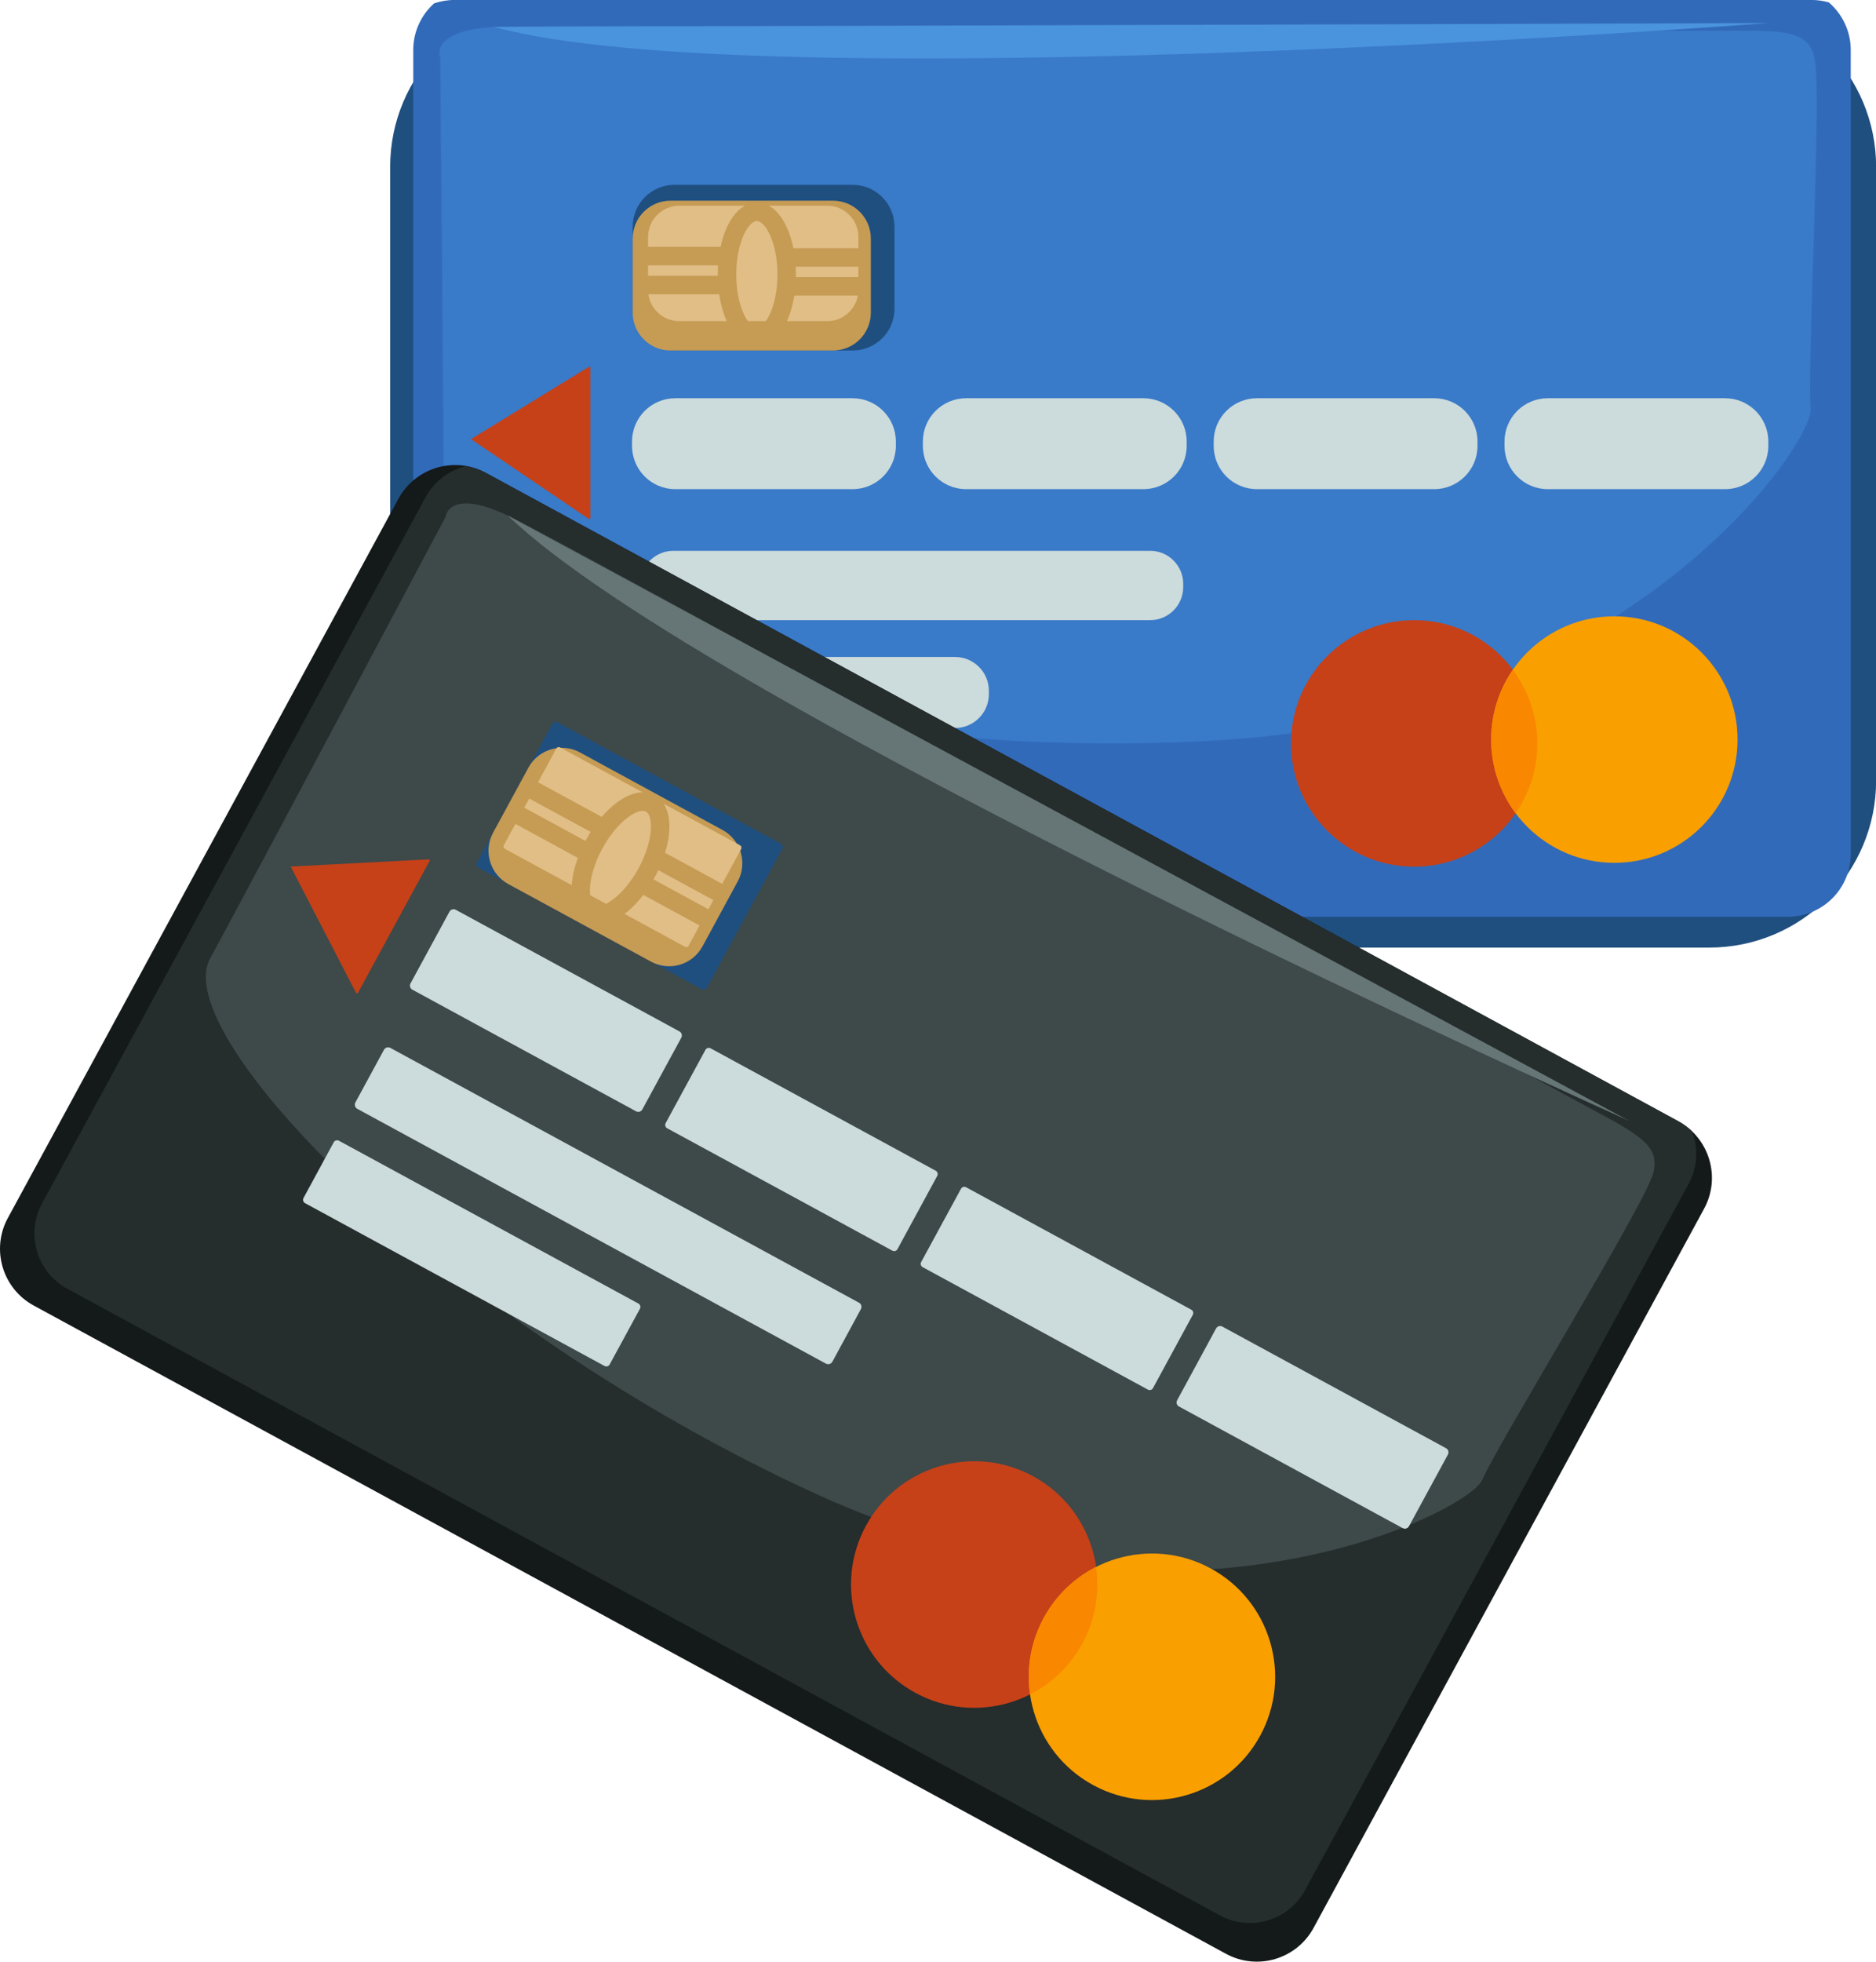 <?xml version="1.0" encoding="UTF-8"?><svg xmlns="http://www.w3.org/2000/svg" xmlns:xlink="http://www.w3.org/1999/xlink" height="173.2" preserveAspectRatio="xMidYMid meet" version="1.0" viewBox="0.0 -0.0 165.7 173.2" width="165.7" zoomAndPan="magnify"><defs><clipPath id="a"><path d="M 34 0 L 165.711 0 L 165.711 84 L 34 84 Z M 34 0"/></clipPath><clipPath id="b"><path d="M 0 41 L 152 41 L 152 173.16 L 0 173.16 Z M 0 41"/></clipPath></defs><g><g clip-path="url(#a)"><path d="M 150.969 83.645 L 49.203 83.645 C 41.062 83.645 34.461 77.043 34.461 68.898 L 34.461 14.738 C 34.461 6.598 41.062 -0.004 49.203 -0.004 L 150.969 -0.004 C 159.109 -0.004 165.711 6.598 165.711 14.742 L 165.711 68.898 C 165.711 77.043 159.109 83.645 150.969 83.645" fill="#1f4f7f"/></g><g><path d="M 40.156 -0.004 C 39.52 -0.004 38.91 0.105 38.34 0.297 C 37.215 1.312 36.5 2.781 36.5 4.414 L 36.5 75.375 C 36.5 78.441 38.984 80.922 42.047 80.922 L 157.918 80.922 C 160.984 80.922 163.469 78.441 163.469 75.375 L 163.469 4.414 C 163.469 2.73 162.711 1.223 161.527 0.207 C 161.043 0.074 160.539 -0.004 160.016 -0.004 L 40.156 -0.004" fill="#326aba"/></g><g><path d="M 38.883 5.098 C 38.883 5.098 39.223 41.48 39.223 49.301 C 39.223 57.121 73.223 67.664 108.586 65.281 C 143.949 62.902 160.273 39.102 159.93 36.039 C 159.59 32.98 160.949 7.816 160.273 5.098 C 159.59 2.379 157.211 2.719 150.07 2.719 C 142.93 2.719 49.422 2.035 43.641 2.379 C 37.859 2.719 38.883 5.098 38.883 5.098" fill="#397ac9"/></g><g><path d="M 43.641 2.379 L 156.191 2.035 C 156.191 2.035 67.102 8.84 43.641 2.379" fill="#4a93dd"/></g><g><path d="M 75.301 43.18 L 59.648 43.18 C 57.535 43.18 55.824 41.469 55.824 39.355 L 55.824 38.977 C 55.824 36.863 57.535 35.152 59.648 35.152 L 75.301 35.152 C 77.414 35.152 79.129 36.863 79.129 38.977 L 79.129 39.355 C 79.129 41.469 77.414 43.18 75.301 43.18" fill="#ccdbdb"/></g><g><path d="M 100.988 43.18 L 85.336 43.18 C 83.223 43.18 81.512 41.469 81.512 39.355 L 81.512 38.977 C 81.512 36.863 83.223 35.152 85.336 35.152 L 100.988 35.152 C 103.102 35.152 104.816 36.863 104.816 38.977 L 104.816 39.355 C 104.816 41.469 103.102 43.18 100.988 43.18" fill="#ccdbdb"/></g><g><path d="M 126.68 43.18 L 111.023 43.18 C 108.91 43.18 107.199 41.469 107.199 39.355 L 107.199 38.977 C 107.199 36.863 108.91 35.152 111.023 35.152 L 126.68 35.152 C 128.789 35.152 130.504 36.863 130.504 38.977 L 130.504 39.355 C 130.504 41.469 128.789 43.18 126.68 43.18" fill="#ccdbdb"/></g><g><path d="M 152.363 43.18 L 136.711 43.18 C 134.602 43.18 132.887 41.469 132.887 39.355 L 132.887 38.977 C 132.887 36.863 134.602 35.152 136.711 35.152 L 152.363 35.152 C 154.48 35.152 156.191 36.863 156.191 38.977 L 156.191 39.355 C 156.191 41.469 154.48 43.18 152.363 43.18" fill="#ccdbdb"/></g><g><path d="M 52.141 32.473 L 52.141 45.719 C 52.141 45.797 52.055 45.844 51.988 45.797 L 41.602 38.762 L 51.992 32.391 C 52.059 32.352 52.141 32.398 52.141 32.473" fill="#c64118"/></g><g><path d="M 101.59 54.742 L 59.477 54.742 C 57.867 54.742 56.562 53.438 56.562 51.824 L 56.562 51.535 C 56.562 49.926 57.867 48.621 59.477 48.621 L 101.59 48.621 C 103.199 48.621 104.508 49.926 104.508 51.535 L 104.508 51.824 C 104.508 53.438 103.199 54.742 101.59 54.742" fill="#ccdbdb"/></g><g><path d="M 84.355 64.262 L 59.551 64.262 C 57.898 64.262 56.562 62.926 56.562 61.273 L 56.562 60.98 C 56.562 59.328 57.898 57.992 59.551 57.992 L 84.355 57.992 C 86.004 57.992 87.344 59.328 87.344 60.98 L 87.344 61.273 C 87.344 62.926 86.004 64.262 84.355 64.262" fill="#ccdbdb"/></g><g><path d="M 75.316 30.941 L 59.57 30.941 C 57.535 30.941 55.883 29.289 55.883 27.254 L 55.883 20.008 C 55.883 17.969 57.535 16.316 59.57 16.316 L 75.316 16.316 C 77.352 16.316 79.004 17.969 79.004 20.008 L 79.004 27.254 C 79.004 29.289 77.352 30.941 75.316 30.941" fill="#1f4f7f"/></g><g><path d="M 73.574 30.941 L 59.227 30.941 C 57.379 30.941 55.883 29.441 55.883 27.594 L 55.883 21.059 C 55.883 19.211 57.379 17.715 59.227 17.715 L 73.574 17.715 C 75.422 17.715 76.918 19.211 76.918 21.059 L 76.918 27.594 C 76.918 29.441 75.422 30.941 73.574 30.941" fill="#c69b54"/></g><g><path d="M 73.059 28.352 L 60.004 28.352 C 58.477 28.352 57.242 27.117 57.242 25.594 L 57.242 20.918 C 57.242 19.395 58.477 18.156 60.004 18.156 L 73.059 18.156 C 74.582 18.156 75.82 19.395 75.82 20.918 L 75.82 25.594 C 75.82 27.117 74.582 28.352 73.059 28.352" fill="#e0be86"/></g><path d="M 694.844 1489.373 C 694.844 1458.827 683.047 1434.1 668.477 1434.1 C 653.945 1434.1 642.148 1458.827 642.148 1489.373 C 642.148 1519.881 653.945 1544.608 668.477 1544.608 C 683.047 1544.608 694.844 1519.881 694.844 1489.373 Z M 694.844 1489.373" fill="none" stroke="#c69b54" stroke-miterlimit="10" stroke-width="16.315" transform="matrix(.1 0 0 -.1 0 173.16)"/><path d="M 567.305 1505.506 L 642.148 1505.506" fill="none" stroke="#c69b54" stroke-miterlimit="10" stroke-width="16.315" transform="matrix(.1 0 0 -.1 0 173.16)"/><path d="M 569.023 1479.998 L 643.828 1479.998" fill="none" stroke="#c69b54" stroke-miterlimit="10" stroke-width="16.315" transform="matrix(.1 0 0 -.1 0 173.16)"/><path d="M 693.125 1504.373 L 767.93 1504.373" fill="none" stroke="#c69b54" stroke-miterlimit="10" stroke-width="16.315" transform="matrix(.1 0 0 -.1 0 173.16)"/><path d="M 694.844 1478.866 L 759.375 1478.866" fill="none" stroke="#c69b54" stroke-miterlimit="10" stroke-width="16.315" transform="matrix(.1 0 0 -.1 0 173.16)"/><g><path d="M 135.789 65.621 C 135.789 71.633 130.918 76.504 124.906 76.504 C 118.898 76.504 114.027 71.633 114.027 65.621 C 114.027 59.613 118.898 54.742 124.906 54.742 C 130.918 54.742 135.789 59.613 135.789 65.621" fill="#c64118"/></g><g><path d="M 153.473 65.281 C 153.473 71.293 148.598 76.164 142.59 76.164 C 136.578 76.164 131.711 71.293 131.711 65.281 C 131.711 59.273 136.578 54.402 142.59 54.402 C 148.598 54.402 153.473 59.273 153.473 65.281" fill="#fa9f00"/></g><g><path d="M 131.711 65.281 C 131.711 67.723 132.52 69.965 133.875 71.781 C 135.082 70.027 135.789 67.91 135.789 65.621 C 135.789 63.184 134.977 60.941 133.621 59.125 C 132.418 60.879 131.711 62.996 131.711 65.281" fill="#f98800"/></g><g clip-path="url(#b)"><path d="M 108.293 172.469 L 2.977 115.242 C 0.215 113.738 -0.809 110.281 0.691 107.52 L 35.191 44.027 C 36.691 41.266 40.148 40.242 42.914 41.742 L 148.23 98.969 C 150.992 100.473 152.02 103.93 150.516 106.695 L 116.02 170.184 C 114.516 172.945 111.059 173.969 108.293 172.469" fill="#141919"/></g><g><path d="M 42.914 41.742 C 42.355 41.441 41.77 41.246 41.176 41.141 C 39.699 41.496 38.375 42.445 37.594 43.883 L 3.711 106.23 C 2.25 108.926 3.246 112.293 5.938 113.758 L 107.75 169.078 C 110.441 170.539 113.812 169.543 115.273 166.852 L 149.152 104.5 C 149.957 103.02 150.016 101.336 149.457 99.875 C 149.098 99.527 148.691 99.219 148.23 98.969 L 42.914 41.742" fill="#252d2d"/></g><g><path d="M 39.359 45.617 C 39.359 45.617 22.285 77.746 18.551 84.621 C 14.82 91.492 39.664 116.988 71.871 131.781 C 104.078 146.57 129.785 133.449 130.945 130.598 C 132.109 127.75 145.32 106.289 146.02 103.574 C 146.723 100.859 144.469 100.02 138.191 96.613 C 131.918 93.203 50.082 47.961 44.84 45.5 C 39.598 43.039 39.359 45.617 39.359 45.617" fill="#3e4949"/></g><g><path d="M 44.84 45.5 L 143.895 98.938 C 143.895 98.938 62.371 62.379 44.84 45.5" fill="#667575"/></g><g><path d="M 56.18 98.098 L 36.426 87.363 C 36.223 87.258 36.152 87.008 36.258 86.809 L 39.699 80.477 C 39.809 80.273 40.059 80.203 40.258 80.309 L 60.012 91.043 C 60.211 91.152 60.285 91.402 60.176 91.602 L 56.734 97.934 C 56.629 98.133 56.379 98.207 56.18 98.098" fill="#ccdbdb"/></g><g><path d="M 78.816 110.398 L 58.926 99.594 C 58.766 99.504 58.707 99.301 58.793 99.141 L 62.309 92.672 C 62.395 92.508 62.598 92.449 62.762 92.535 L 82.652 103.344 C 82.812 103.434 82.871 103.637 82.785 103.797 L 79.27 110.266 C 79.18 110.43 78.98 110.488 78.816 110.398" fill="#ccdbdb"/></g><g><path d="M 101.387 122.664 L 81.496 111.855 C 81.336 111.77 81.277 111.566 81.363 111.402 L 84.879 104.938 C 84.969 104.773 85.168 104.715 85.332 104.801 L 105.223 115.609 C 105.383 115.695 105.445 115.898 105.355 116.062 L 101.84 122.531 C 101.754 122.691 101.551 122.754 101.387 122.664" fill="#ccdbdb"/></g><g><path d="M 123.891 134.891 L 104.137 124.156 C 103.938 124.051 103.863 123.801 103.973 123.602 L 107.41 117.266 C 107.52 117.066 107.77 116.992 107.969 117.102 L 127.723 127.836 C 127.926 127.945 127.996 128.195 127.891 128.395 L 124.449 134.727 C 124.34 134.926 124.09 135 123.891 134.891" fill="#ccdbdb"/></g><g><path d="M 37.941 76.004 L 31.617 87.641 C 31.578 87.707 31.48 87.707 31.445 87.637 L 25.676 76.492 L 37.848 75.859 C 37.926 75.855 37.977 75.938 37.941 76.004" fill="#c64118"/></g><g><path d="M 72.949 120.371 L 31.559 97.879 C 31.355 97.77 31.281 97.516 31.391 97.312 L 33.914 92.668 C 34.023 92.465 34.281 92.391 34.48 92.5 L 75.871 114.992 C 76.078 115.102 76.152 115.355 76.039 115.559 L 73.52 120.203 C 73.41 120.406 73.152 120.48 72.949 120.371" fill="#ccdbdb"/></g><g><path d="M 53.395 120.578 L 26.945 106.207 C 26.781 106.117 26.719 105.91 26.809 105.746 L 29.477 100.832 C 29.566 100.668 29.773 100.609 29.938 100.695 L 56.387 115.066 C 56.551 115.156 56.613 115.363 56.523 115.527 L 53.852 120.441 C 53.766 120.605 53.559 120.668 53.395 120.578" fill="#ccdbdb"/></g><g><path d="M 62 87.328 L 42.234 76.59 C 42.082 76.508 42.027 76.316 42.109 76.164 L 48.789 63.871 C 48.871 63.719 49.062 63.66 49.215 63.742 L 68.98 74.484 C 69.133 74.566 69.188 74.758 69.105 74.91 L 62.426 87.203 C 62.344 87.355 62.152 87.414 62 87.328" fill="#1f4f7f"/></g><g><path d="M 57.504 84.887 L 44.898 78.039 C 43.273 77.156 42.672 75.125 43.555 73.5 L 46.676 67.758 C 47.559 66.137 49.59 65.535 51.215 66.414 L 63.82 73.266 C 65.441 74.148 66.043 76.18 65.16 77.805 L 62.043 83.547 C 61.16 85.168 59.129 85.77 57.504 84.887" fill="#c69b54"/></g><g><path d="M 60.504 83.574 L 44.594 74.93 C 44.48 74.867 44.438 74.727 44.5 74.609 L 49.145 66.066 C 49.207 65.953 49.348 65.91 49.465 65.973 L 65.371 74.617 C 65.484 74.68 65.527 74.82 65.469 74.934 L 60.824 83.48 C 60.762 83.594 60.617 83.637 60.504 83.574" fill="#e0be86"/></g><path d="M 571.172 961.248 C 556.602 934.452 534.414 918.358 521.602 925.311 C 508.828 932.225 510.273 959.608 524.844 986.444 C 539.414 1013.241 561.602 1029.334 574.375 1022.381 C 587.188 1015.467 585.742 988.084 571.172 961.248 Z M 571.172 961.248" fill="none" stroke="#c69b54" stroke-miterlimit="10" stroke-width="16.315" transform="matrix(.1 0 0 -.1 0 173.16)"/><path d="M 466.836 1036.327 L 532.578 1000.623" fill="none" stroke="#c69b54" stroke-miterlimit="10" stroke-width="16.315" transform="matrix(.1 0 0 -.1 0 173.16)"/><path d="M 456.133 1013.123 L 521.875 977.381" fill="none" stroke="#c69b54" stroke-miterlimit="10" stroke-width="16.315" transform="matrix(.1 0 0 -.1 0 173.16)"/><path d="M 576.836 975.272 L 642.578 939.569" fill="none" stroke="#c69b54" stroke-miterlimit="10" stroke-width="16.315" transform="matrix(.1 0 0 -.1 0 173.16)"/><path d="M 566.133 952.069 L 622.891 921.209" fill="none" stroke="#c69b54" stroke-miterlimit="10" stroke-width="16.315" transform="matrix(.1 0 0 -.1 0 173.16)"/><g><path d="M 95.609 145.066 C 92.742 150.348 86.137 152.301 80.855 149.43 C 75.574 146.562 73.621 139.957 76.488 134.676 C 79.359 129.395 85.965 127.441 91.246 130.309 C 96.527 133.18 98.48 139.785 95.609 145.066" fill="#c64118"/></g><g><path d="M 111.309 153.211 C 108.441 158.488 101.836 160.445 96.555 157.574 C 91.273 154.707 89.32 148.098 92.188 142.82 C 95.055 137.539 101.664 135.586 106.945 138.453 C 112.223 141.324 114.18 147.93 111.309 153.211" fill="#fa9f00"/></g><g><path d="M 92.188 142.82 C 91.023 144.965 90.664 147.32 90.988 149.562 C 92.887 148.598 94.52 147.074 95.609 145.066 C 96.777 142.926 97.133 140.562 96.809 138.324 C 94.914 139.285 93.281 140.809 92.188 142.82" fill="#f98800"/></g></g></svg>